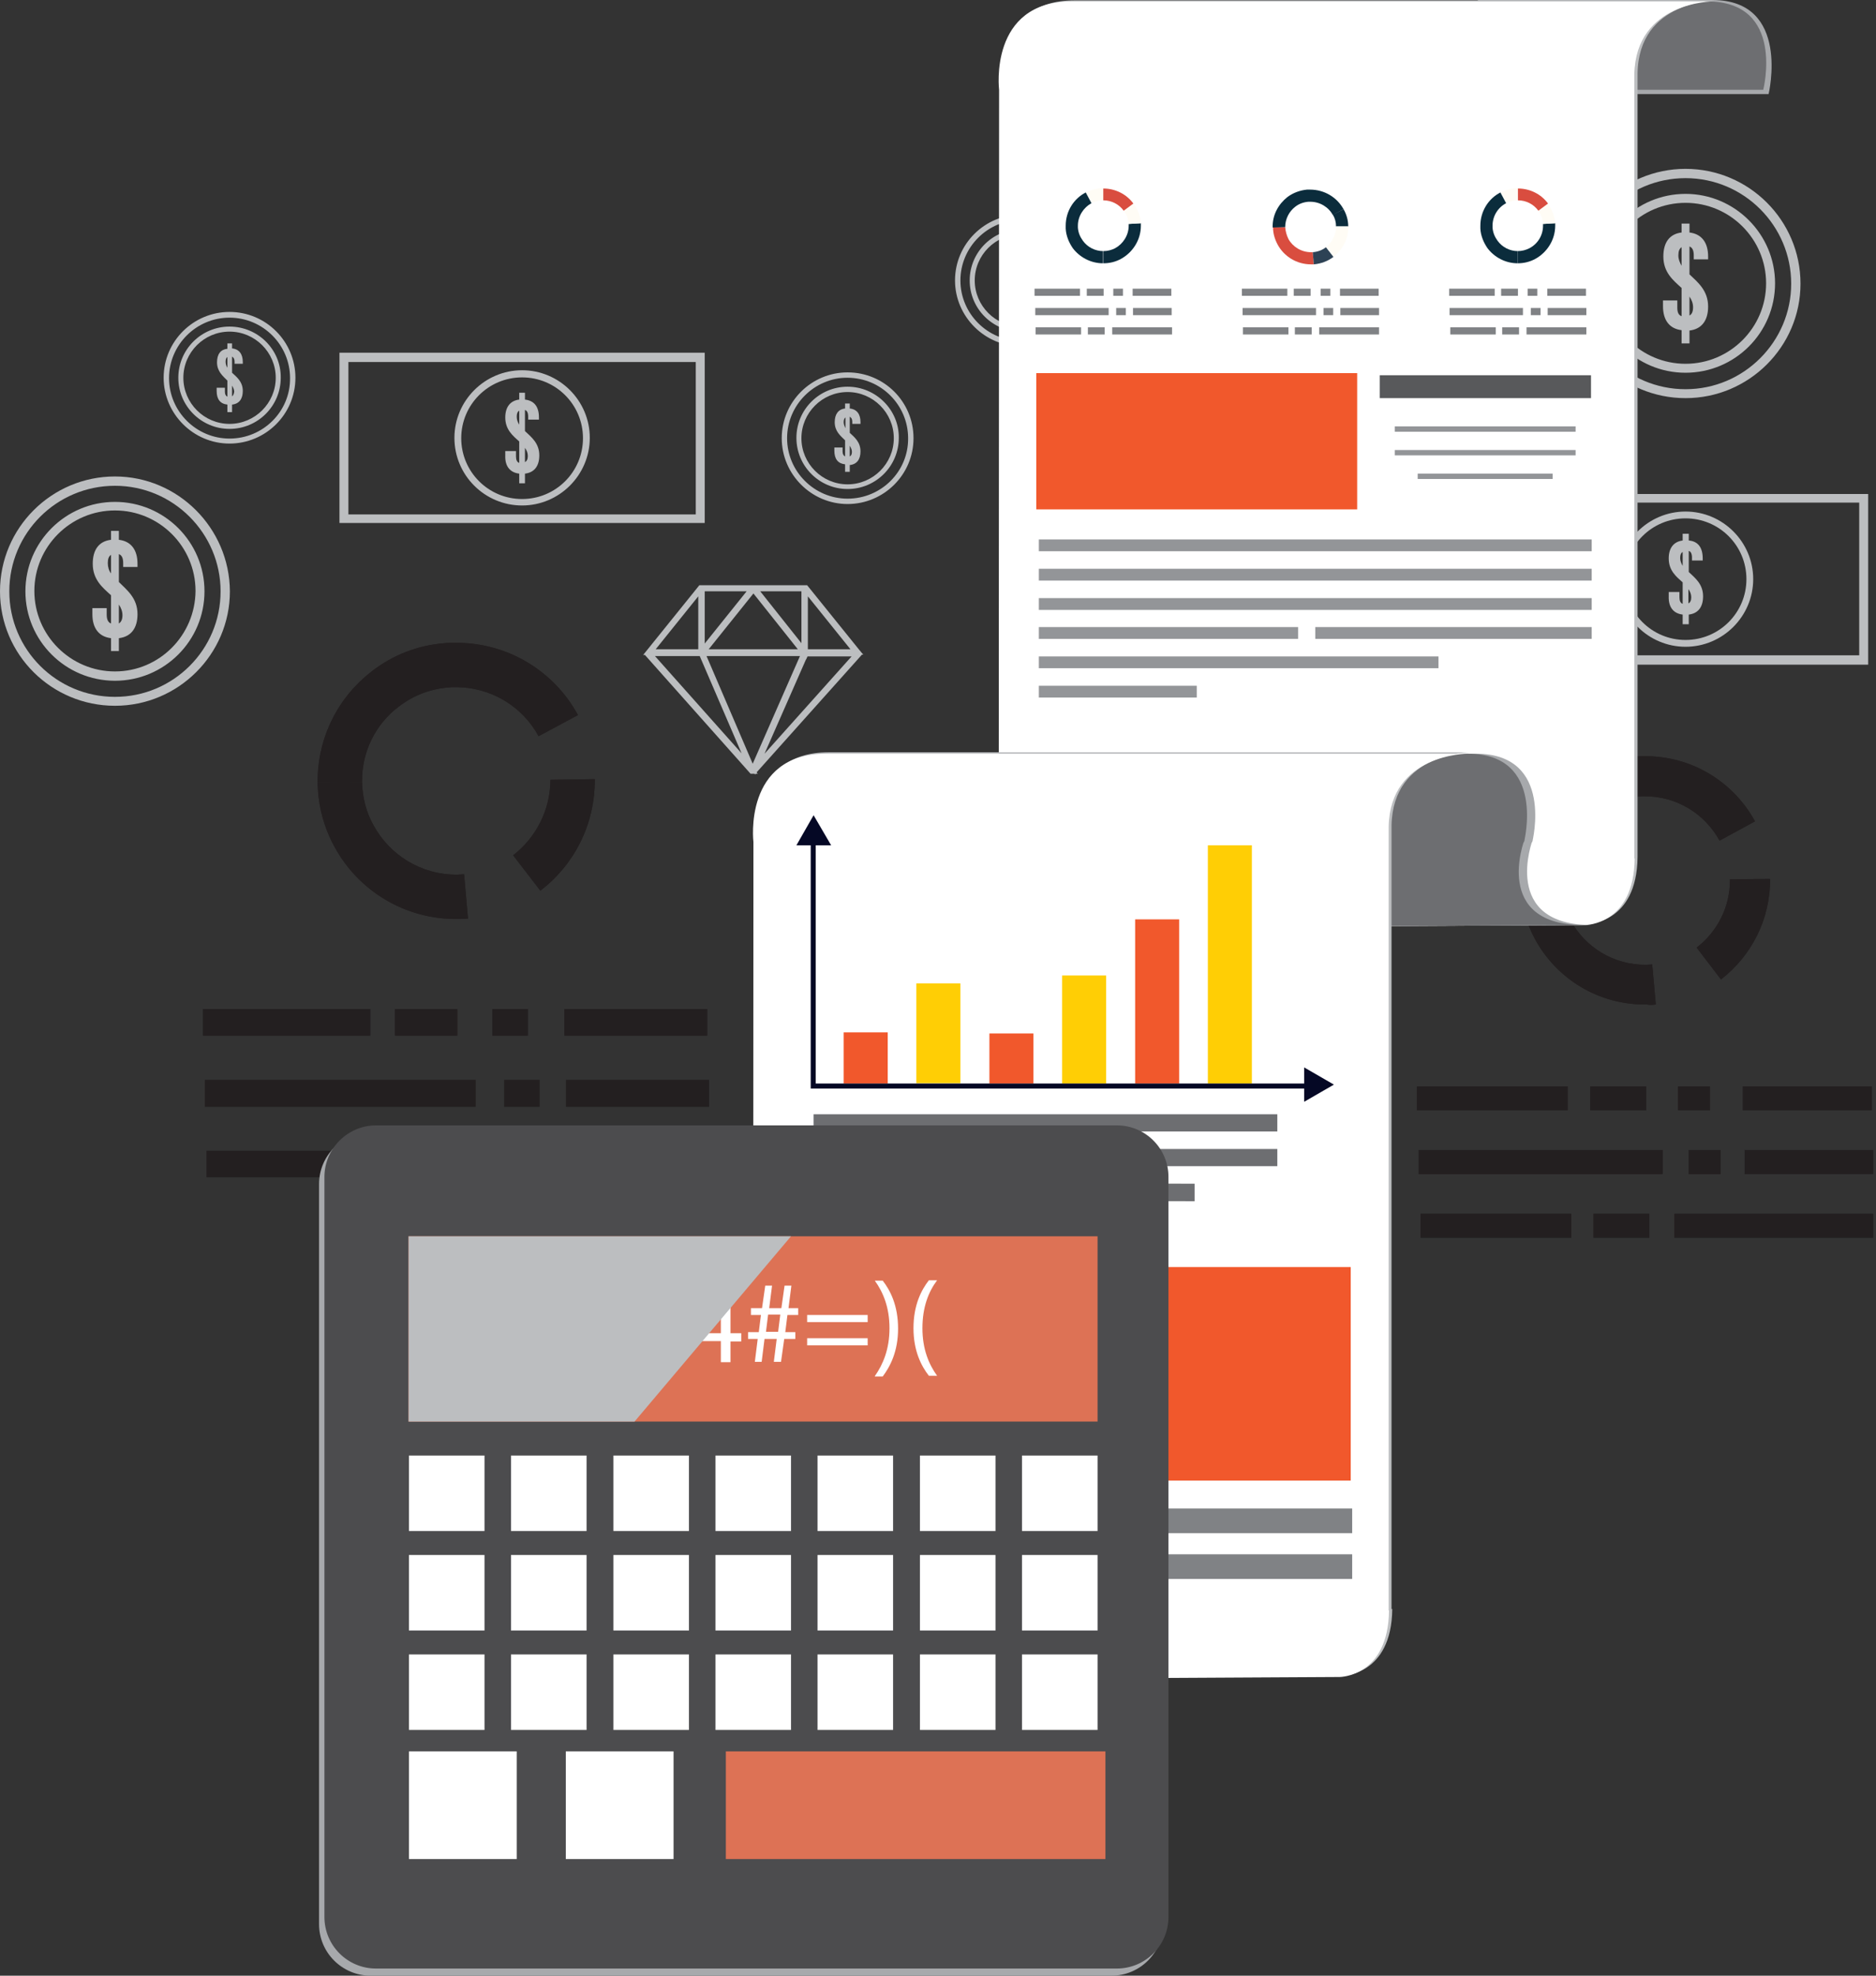 <svg width="57" height="60" viewBox="0 0 57 60" fill="none" xmlns="http://www.w3.org/2000/svg">
<rect x="0" y="0" width="57" height="60" fill="#333333" stroke="none"/>
<g clip-path="url(#clip0)">
<path d="M14.22 27.898L14.101 26.551C14.035 26.551 13.959 26.562 13.894 26.562C12.795 26.573 11.838 25.964 11.348 25.062C11.13 24.672 11.011 24.226 11 23.748L9.651 23.77C9.662 24.476 9.846 25.139 10.162 25.714C10.88 27.04 12.294 27.931 13.916 27.909C14.014 27.909 14.111 27.909 14.22 27.898Z" fill="#231F20"/>
<path d="M15.591 25.975L16.418 27.05C17.441 26.268 18.083 25.041 18.072 23.661L16.723 23.683C16.723 24.606 16.277 25.443 15.591 25.975Z" fill="#231F20"/>
<path d="M11 23.748C10.989 22.814 11.424 21.977 12.121 21.456C12.545 21.13 13.056 20.924 13.611 20.88C13.677 20.869 13.753 20.869 13.818 20.869C14.917 20.858 15.874 21.456 16.364 22.358L17.561 21.716C16.843 20.391 15.428 19.5 13.807 19.522C13.709 19.522 13.6 19.522 13.502 19.533C12.676 19.598 11.925 19.902 11.305 20.38C10.282 21.163 9.64 22.39 9.651 23.77L11 23.748Z" fill="#231F20"/>
<path d="M11.25 30.646H6.169V31.451H11.25V30.646Z" fill="#231F20"/>
<path d="M13.894 30.646H12.001V31.451H13.894V30.646Z" fill="#231F20"/>
<path d="M16.038 30.646H14.96V31.451H16.038V30.646Z" fill="#231F20"/>
<path d="M21.488 30.646H17.147V31.451H21.488V30.646Z" fill="#231F20"/>
<path d="M14.449 32.797H6.224V33.612H14.449V32.797Z" fill="#231F20"/>
<path d="M16.396 32.797H15.319V33.612H16.396V32.797Z" fill="#231F20"/>
<path d="M21.543 32.797H17.201V33.612H21.543V32.797Z" fill="#231F20"/>
<path d="M11.359 34.949H6.278V35.752H11.359V34.949Z" fill="#231F20"/>
<path d="M14.003 34.949H12.12V35.752H14.003V34.949Z" fill="#231F20"/>
<path d="M21.543 34.949H14.841V35.752H21.543V34.949Z" fill="#231F20"/>
<path d="M50.31 30.505L50.201 29.289C50.136 29.289 50.081 29.299 50.016 29.299C49.026 29.31 48.166 28.767 47.72 27.952C47.525 27.594 47.416 27.192 47.405 26.768L46.186 26.779C46.197 27.42 46.36 28.007 46.643 28.528C47.296 29.723 48.569 30.527 50.027 30.505C50.136 30.527 50.223 30.516 50.31 30.505Z" fill="#231F20"/>
<path d="M51.55 28.778L52.29 29.745C53.204 29.039 53.792 27.93 53.781 26.692L52.562 26.703C52.573 27.55 52.171 28.3 51.55 28.778Z" fill="#231F20"/>
<path d="M47.416 26.779C47.405 25.942 47.797 25.182 48.428 24.715C48.809 24.422 49.266 24.237 49.766 24.193C49.831 24.183 49.886 24.183 49.951 24.183C50.941 24.172 51.801 24.715 52.247 25.53L53.324 24.943C52.671 23.748 51.398 22.944 49.94 22.966C49.853 22.966 49.755 22.966 49.668 22.977C48.928 23.042 48.243 23.314 47.688 23.737C46.774 24.443 46.186 25.551 46.197 26.79L47.416 26.779Z" fill="#231F20"/>
<path d="M47.633 32.993H43.053V33.721H47.633V32.993Z" fill="#231F20"/>
<path d="M50.016 32.993H48.319V33.721H50.016V32.993Z" fill="#231F20"/>
<path d="M51.953 32.993H50.985V33.721H51.953V32.993Z" fill="#231F20"/>
<path d="M56.871 32.993H52.954V33.721H56.871V32.993Z" fill="#231F20"/>
<path d="M50.517 34.927H43.107V35.655H50.517V34.927Z" fill="#231F20"/>
<path d="M52.279 34.927H51.311V35.655H52.279V34.927Z" fill="#231F20"/>
<path d="M56.925 34.927H53.008V35.655H56.925V34.927Z" fill="#231F20"/>
<path d="M47.742 36.861H43.162V37.588H47.742V36.861Z" fill="#231F20"/>
<path d="M50.114 36.861H48.417V37.588H50.114V36.861Z" fill="#231F20"/>
<path d="M56.914 36.861H50.876V37.588H56.914V36.861Z" fill="#231F20"/>
<path d="M14.22 27.898L14.101 26.551C14.035 26.551 13.959 26.562 13.894 26.562C12.795 26.573 11.838 25.964 11.348 25.062C11.13 24.672 11.011 24.226 11 23.748L9.651 23.77C9.662 24.476 9.846 25.139 10.162 25.714C10.88 27.04 12.294 27.931 13.916 27.909C14.014 27.909 14.111 27.909 14.22 27.898Z" fill="#231F20"/>
<path d="M15.591 25.975L16.418 27.05C17.441 26.268 18.083 25.041 18.072 23.661L16.723 23.683C16.723 24.606 16.277 25.443 15.591 25.975Z" fill="#231F20"/>
<path d="M11 23.748C10.989 22.814 11.424 21.977 12.121 21.456C12.545 21.13 13.056 20.924 13.611 20.88C13.677 20.869 13.753 20.869 13.818 20.869C14.917 20.858 15.874 21.456 16.364 22.358L17.561 21.716C16.843 20.391 15.428 19.5 13.807 19.522C13.709 19.522 13.6 19.522 13.502 19.533C12.676 19.598 11.925 19.902 11.305 20.38C10.282 21.163 9.64 22.39 9.651 23.77L11 23.748Z" fill="#231F20"/>
<path d="M11.25 30.646H6.169V31.451H11.25V30.646Z" fill="#231F20"/>
<path d="M13.894 30.646H12.001V31.451H13.894V30.646Z" fill="#231F20"/>
<path d="M16.038 30.646H14.96V31.451H16.038V30.646Z" fill="#231F20"/>
<path d="M21.488 30.646H17.147V31.451H21.488V30.646Z" fill="#231F20"/>
<path d="M14.449 32.797H6.224V33.612H14.449V32.797Z" fill="#231F20"/>
<path d="M16.396 32.797H15.319V33.612H16.396V32.797Z" fill="#231F20"/>
<path d="M21.543 32.797H17.201V33.612H21.543V32.797Z" fill="#231F20"/>
<path d="M11.359 34.949H6.278V35.752H11.359V34.949Z" fill="#231F20"/>
<path d="M14.003 34.949H12.12V35.752H14.003V34.949Z" fill="#231F20"/>
<path d="M21.543 34.949H14.841V35.752H21.543V34.949Z" fill="#231F20"/>
<path d="M50.31 30.505L50.201 29.289C50.136 29.289 50.081 29.299 50.016 29.299C49.026 29.31 48.166 28.767 47.72 27.952C47.525 27.594 47.416 27.192 47.405 26.768L46.186 26.779C46.197 27.42 46.36 28.007 46.643 28.528C47.296 29.723 48.569 30.527 50.027 30.505C50.136 30.527 50.223 30.516 50.31 30.505Z" fill="#231F20"/>
<path d="M51.55 28.778L52.29 29.745C53.204 29.039 53.792 27.93 53.781 26.692L52.562 26.703C52.573 27.55 52.171 28.3 51.55 28.778Z" fill="#231F20"/>
<path d="M47.416 26.779C47.405 25.942 47.797 25.182 48.428 24.715C48.809 24.422 49.266 24.237 49.766 24.193C49.831 24.183 49.886 24.183 49.951 24.183C50.941 24.172 51.801 24.715 52.247 25.53L53.324 24.943C52.671 23.748 51.398 22.944 49.94 22.966C49.853 22.966 49.755 22.966 49.668 22.977C48.928 23.042 48.243 23.314 47.688 23.737C46.774 24.443 46.186 25.551 46.197 26.79L47.416 26.779Z" fill="#231F20"/>
<path d="M47.633 32.993H43.053V33.721H47.633V32.993Z" fill="#231F20"/>
<path d="M50.016 32.993H48.319V33.721H50.016V32.993Z" fill="#231F20"/>
<path d="M51.953 32.993H50.985V33.721H51.953V32.993Z" fill="#231F20"/>
<path d="M56.871 32.993H52.954V33.721H56.871V32.993Z" fill="#231F20"/>
<path d="M50.517 34.927H43.107V35.655H50.517V34.927Z" fill="#231F20"/>
<path d="M52.279 34.927H51.311V35.655H52.279V34.927Z" fill="#231F20"/>
<path d="M56.925 34.927H53.008V35.655H56.925V34.927Z" fill="#231F20"/>
<path d="M47.742 36.861H43.162V37.588H47.742V36.861Z" fill="#231F20"/>
<path d="M50.114 36.861H48.417V37.588H50.114V36.861Z" fill="#231F20"/>
<path d="M56.914 36.861H50.876V37.588H56.914V36.861Z" fill="#231F20"/>
<path d="M22.99 23.455L26.189 19.881H26.232L26.21 19.859L26.102 19.729L24.524 17.773H24.48H21.423H21.249L19.541 19.891H19.595L22.805 23.498H22.925L22.946 23.52L22.968 23.498H23.023L22.99 23.455ZM24.35 19.533L23.099 17.958H24.35V19.533ZM24.241 19.718H21.532L22.892 18.023L24.241 19.718ZM24.306 19.924L22.87 23.194L21.467 19.924H24.306V19.924ZM25.884 19.924L23.229 22.89L24.491 20.022V20.033L24.535 19.935H25.808H25.884V19.924ZM25.84 19.718H24.676H24.546V18.11L25.84 19.718ZM22.685 17.958L21.412 19.544V17.958H22.685ZM21.216 18.11V19.718H19.976H19.922L21.216 18.11ZM19.9 19.924H19.976H21.26L22.533 22.879L19.9 19.924Z" fill="#BCBEC0"/>
<path d="M10.314 10.712V15.883H21.412V10.712H10.314ZM21.14 15.622H10.586V10.994H21.14V15.622ZM15.863 15.351C16.995 15.351 17.92 14.427 17.92 13.297C17.92 12.167 16.995 11.244 15.863 11.244C14.732 11.244 13.807 12.167 13.807 13.297C13.807 14.438 14.732 15.351 15.863 15.351ZM15.863 11.461C16.886 11.461 17.713 12.287 17.713 13.308C17.713 14.329 16.886 15.155 15.863 15.155C14.841 15.155 14.014 14.329 14.014 13.308C14.014 12.287 14.841 11.461 15.863 11.461ZM15.776 14.384V14.677H15.95V14.384C16.233 14.351 16.386 14.155 16.386 13.829C16.386 13.46 16.146 13.275 15.95 13.091V12.45C16.016 12.472 16.048 12.537 16.048 12.656V12.743H16.375V12.678C16.375 12.352 16.233 12.167 15.95 12.135V11.928H15.776V12.135C15.504 12.167 15.352 12.363 15.352 12.678C15.352 13.047 15.58 13.232 15.776 13.406V14.058C15.711 14.036 15.678 13.971 15.678 13.862V13.699H15.352V13.84C15.341 14.155 15.493 14.351 15.776 14.384ZM16.037 13.851C16.037 13.949 16.005 14.003 15.95 14.036V13.601C16.005 13.678 16.037 13.754 16.037 13.851ZM15.7 12.656C15.7 12.559 15.722 12.504 15.776 12.472V12.895C15.733 12.83 15.7 12.754 15.7 12.656Z" fill="#BCBEC0"/>
<path d="M45.664 15.003V20.185H56.762V15.003H45.664V15.003ZM56.49 19.902H45.936V15.264H56.49V19.902ZM51.213 19.642C52.345 19.642 53.269 18.718 53.269 17.588C53.269 16.459 52.345 15.535 51.213 15.535C50.081 15.535 49.157 16.459 49.157 17.588C49.157 18.718 50.081 19.642 51.213 19.642ZM51.213 15.742C52.236 15.742 53.063 16.567 53.063 17.588C53.063 18.61 52.236 19.435 51.213 19.435C50.19 19.435 49.363 18.61 49.363 17.588C49.363 16.567 50.19 15.742 51.213 15.742ZM51.126 18.664V18.957H51.311V18.664C51.594 18.631 51.746 18.436 51.746 18.11C51.746 17.74 51.507 17.556 51.311 17.371V16.73C51.376 16.752 51.409 16.817 51.409 16.936V17.023H51.735V16.958C51.735 16.632 51.594 16.437 51.311 16.415V16.209H51.126V16.415C50.854 16.448 50.702 16.643 50.702 16.958C50.702 17.328 50.93 17.512 51.126 17.686V18.338C51.061 18.316 51.028 18.251 51.028 18.142V17.979H50.702V18.11C50.691 18.436 50.843 18.631 51.126 18.664ZM51.387 18.142C51.387 18.24 51.355 18.294 51.3 18.327V17.892C51.355 17.968 51.387 18.045 51.387 18.142ZM51.05 16.947C51.05 16.85 51.072 16.795 51.126 16.763V17.186C51.083 17.11 51.05 17.034 51.05 16.947Z" fill="#BCBEC0"/>
<path d="M3.493 15.242C1.991 15.242 0.772 16.459 0.772 17.958C0.772 19.457 1.991 20.674 3.493 20.674C4.994 20.674 6.213 19.457 6.213 17.958C6.213 16.459 4.994 15.242 3.493 15.242ZM3.493 20.391C2.143 20.391 1.044 19.294 1.044 17.947C1.044 16.6 2.143 15.502 3.493 15.502C4.842 15.502 5.941 16.6 5.941 17.947C5.93 19.294 4.842 20.391 3.493 20.391ZM3.612 17.675V16.828C3.699 16.86 3.743 16.947 3.743 17.099V17.219H4.178V17.121C4.178 16.698 3.982 16.437 3.612 16.393V16.122H3.373V16.393C3.003 16.437 2.818 16.698 2.818 17.121C2.818 17.61 3.123 17.849 3.373 18.077V18.935C3.286 18.903 3.242 18.816 3.242 18.664V18.468H2.807V18.653C2.807 19.077 3.003 19.337 3.373 19.381V19.772H3.612V19.381C3.982 19.337 4.178 19.077 4.178 18.653C4.178 18.164 3.862 17.925 3.612 17.675ZM3.275 17.099C3.275 16.969 3.308 16.893 3.373 16.85V17.415C3.308 17.328 3.275 17.219 3.275 17.099ZM3.612 18.935V18.36C3.678 18.457 3.721 18.566 3.721 18.686C3.721 18.816 3.678 18.892 3.612 18.935ZM3.493 14.47C1.567 14.47 0 16.035 0 17.958C0 19.881 1.567 21.434 3.493 21.434C5.418 21.434 6.985 19.87 6.985 17.958C6.974 16.035 5.407 14.47 3.493 14.47ZM3.493 21.163C1.719 21.163 0.283 19.729 0.283 17.958C0.283 16.187 1.719 14.753 3.493 14.753C5.266 14.753 6.702 16.198 6.702 17.958C6.702 19.729 5.266 21.163 3.493 21.163Z" fill="#BCBEC0"/>
<path d="M51.213 5.888C49.712 5.888 48.493 7.105 48.493 8.604C48.493 10.103 49.712 11.32 51.213 11.32C52.715 11.32 53.933 10.103 53.933 8.604C53.933 7.116 52.715 5.888 51.213 5.888ZM51.213 11.048C49.864 11.048 48.765 9.951 48.765 8.604C48.765 7.257 49.864 6.16 51.213 6.16C52.562 6.16 53.661 7.257 53.661 8.604C53.661 9.951 52.562 11.048 51.213 11.048ZM51.333 8.332V7.485C51.42 7.518 51.463 7.605 51.463 7.757V7.876H51.899V7.789C51.899 7.366 51.703 7.105 51.333 7.061V6.79H51.093V7.061C50.724 7.105 50.539 7.366 50.539 7.789C50.539 8.278 50.843 8.517 51.093 8.745V9.603C51.006 9.571 50.963 9.495 50.963 9.343V9.125H50.528V9.299C50.528 9.723 50.724 9.984 51.093 10.027V10.429H51.333V10.038C51.703 9.995 51.899 9.734 51.899 9.31C51.899 8.821 51.583 8.571 51.333 8.332ZM50.995 7.757C50.995 7.626 51.028 7.55 51.093 7.507V8.072C51.039 7.974 50.995 7.876 50.995 7.757ZM51.333 9.582V9.006C51.398 9.104 51.442 9.212 51.442 9.332C51.442 9.473 51.398 9.549 51.333 9.582ZM51.213 5.128C49.287 5.128 47.721 6.692 47.721 8.615C47.721 10.538 49.287 12.091 51.213 12.091C53.139 12.091 54.706 10.527 54.706 8.615C54.706 6.692 53.139 5.128 51.213 5.128ZM51.213 11.82C49.44 11.82 48.004 10.386 48.004 8.615C48.004 6.844 49.44 5.41 51.213 5.41C52.987 5.41 54.423 6.855 54.423 8.615C54.423 10.375 52.987 11.82 51.213 11.82Z" fill="#BCBEC0"/>
<path d="M6.974 9.918C6.115 9.918 5.418 10.614 5.418 11.472C5.418 12.33 6.115 13.025 6.974 13.025C7.834 13.025 8.53 12.33 8.53 11.472C8.541 10.614 7.834 9.918 6.974 9.918ZM6.974 12.873C6.202 12.873 5.571 12.243 5.571 11.472C5.571 10.701 6.202 10.071 6.974 10.071C7.747 10.071 8.378 10.701 8.378 11.472C8.378 12.243 7.747 12.873 6.974 12.873ZM7.051 11.32V10.831C7.094 10.853 7.127 10.896 7.127 10.983V11.048H7.377V10.994C7.377 10.755 7.268 10.603 7.051 10.581V10.429H6.909V10.592C6.702 10.614 6.594 10.755 6.594 11.005C6.594 11.277 6.768 11.418 6.909 11.559V12.048C6.866 12.026 6.833 11.983 6.833 11.896V11.776H6.583V11.874C6.583 12.124 6.691 12.265 6.909 12.287V12.515H7.051V12.287C7.268 12.265 7.377 12.113 7.377 11.874C7.377 11.591 7.192 11.45 7.051 11.32ZM6.855 10.983C6.855 10.907 6.876 10.864 6.909 10.842V11.168C6.876 11.114 6.855 11.059 6.855 10.983ZM7.051 12.037V11.711C7.083 11.765 7.116 11.831 7.116 11.896C7.105 11.972 7.083 12.015 7.051 12.037ZM6.974 9.473C5.875 9.473 4.972 10.364 4.972 11.472C4.972 12.569 5.875 13.471 6.974 13.471C8.073 13.471 8.976 12.58 8.976 11.472C8.976 10.375 8.084 9.473 6.974 9.473ZM6.974 13.319C5.963 13.319 5.136 12.493 5.136 11.483C5.136 10.473 5.963 9.647 6.974 9.647C7.986 9.647 8.813 10.473 8.813 11.483C8.824 12.493 7.997 13.319 6.974 13.319Z" fill="#BCBEC0"/>
<path d="M31.019 6.964C30.16 6.964 29.463 7.659 29.463 8.517C29.463 9.375 30.16 10.071 31.019 10.071C31.879 10.071 32.575 9.375 32.575 8.517C32.575 7.659 31.879 6.964 31.019 6.964ZM31.019 9.919C30.247 9.919 29.616 9.288 29.616 8.517C29.616 7.746 30.247 7.116 31.019 7.116C31.792 7.116 32.423 7.746 32.423 8.517C32.412 9.288 31.792 9.919 31.019 9.919ZM31.085 8.354V7.876C31.128 7.898 31.161 7.941 31.161 8.028V8.093H31.411V8.039C31.411 7.8 31.302 7.648 31.085 7.626V7.474H30.943V7.637C30.736 7.659 30.628 7.811 30.628 8.05C30.628 8.322 30.802 8.463 30.943 8.604V9.093C30.9 9.071 30.867 9.028 30.867 8.941V8.81H30.617V8.908C30.617 9.158 30.726 9.299 30.943 9.321V9.56H31.085V9.332C31.302 9.31 31.411 9.158 31.411 8.919C31.411 8.637 31.226 8.495 31.085 8.354ZM30.889 8.028C30.889 7.952 30.911 7.909 30.943 7.887V8.213C30.911 8.159 30.889 8.093 30.889 8.028ZM31.085 9.071V8.745C31.117 8.8 31.15 8.865 31.15 8.93C31.15 9.006 31.117 9.06 31.085 9.071ZM31.019 6.518C29.921 6.518 29.017 7.409 29.017 8.517C29.017 9.614 29.921 10.516 31.019 10.516C32.118 10.516 33.021 9.625 33.021 8.517C33.011 7.42 32.118 6.518 31.019 6.518ZM31.019 10.353C30.008 10.353 29.181 9.527 29.181 8.517C29.181 7.507 30.008 6.681 31.019 6.681C32.031 6.681 32.858 7.507 32.858 8.517C32.858 9.527 32.031 10.353 31.019 10.353Z" fill="#BCBEC0"/>
<path d="M25.753 11.744C24.894 11.744 24.198 12.439 24.198 13.297C24.198 14.155 24.894 14.851 25.753 14.851C26.613 14.851 27.309 14.155 27.309 13.297C27.32 12.45 26.613 11.744 25.753 11.744ZM25.753 14.709C24.981 14.709 24.35 14.079 24.35 13.308C24.35 12.537 24.981 11.906 25.753 11.906C26.526 11.906 27.157 12.537 27.157 13.308C27.157 14.079 26.526 14.709 25.753 14.709ZM25.819 13.145V12.656C25.862 12.678 25.895 12.721 25.895 12.808V12.873H26.145V12.819C26.145 12.58 26.036 12.428 25.819 12.406V12.254H25.677V12.406C25.471 12.428 25.362 12.58 25.362 12.819C25.362 13.101 25.536 13.232 25.677 13.373V13.862C25.634 13.84 25.601 13.797 25.601 13.71V13.59H25.351V13.688C25.351 13.938 25.46 14.079 25.677 14.101V14.329H25.819V14.123C26.036 14.101 26.145 13.949 26.145 13.71C26.145 13.427 25.971 13.286 25.819 13.145ZM25.634 12.819C25.634 12.743 25.656 12.7 25.688 12.678V13.004C25.656 12.939 25.634 12.884 25.634 12.819ZM25.819 13.862V13.536C25.852 13.59 25.884 13.656 25.884 13.721C25.884 13.797 25.862 13.84 25.819 13.862ZM25.753 11.309C24.655 11.309 23.752 12.2 23.752 13.308C23.752 14.405 24.655 15.307 25.753 15.307C26.852 15.307 27.756 14.416 27.756 13.308C27.756 12.2 26.863 11.309 25.753 11.309ZM25.753 15.144C24.742 15.144 23.915 14.318 23.915 13.308C23.915 12.298 24.742 11.472 25.753 11.472C26.765 11.472 27.592 12.298 27.592 13.308C27.603 14.318 26.776 15.144 25.753 15.144Z" fill="#BCBEC0"/>
<path d="M44.489 2.857H53.737C53.737 2.857 54.423 0 52.029 0H44.903L44.489 2.857Z" fill="#A7A9AC"/>
<path d="M44.326 2.727H53.574C53.574 2.727 54.26 0.043 51.866 0.043H44.739L44.326 2.727Z" fill="#6D6E71"/>
<path d="M49.755 26.029C49.733 28.05 48.254 28.05 48.254 28.05L28.408 28.159C28.408 28.159 30.29 28.159 30.432 25.736L30.443 2.694C30.443 2.694 30.116 0.011 32.651 0.011H52.138C52.138 0.011 49.788 0.011 49.755 2.227V26.029V26.029Z" fill="#BCBEC0"/>
<path d="M49.668 26.073C49.646 28.093 48.167 28.093 48.167 28.093L28.321 28.202C28.321 28.202 30.203 28.202 30.345 25.779L30.356 2.727C30.356 2.727 30.029 0.043 32.564 0.043H52.051C52.051 0.043 49.701 0.043 49.657 2.26V26.073H49.668Z" fill="white"/>
<path d="M46.567 25.508H26.798C26.798 25.508 26.113 28.191 28.506 28.191L48.395 28.093C45.577 28.115 46.567 25.508 46.567 25.508Z" fill="#A7A9AC"/>
<path d="M37.308 25.573H46.556C46.556 25.573 47.242 22.89 44.848 22.89H37.722L37.308 25.573Z" fill="#A7A9AC"/>
<path d="M46.317 25.508H26.548C26.548 25.508 25.862 28.191 28.256 28.191L48.145 28.093C45.316 28.115 46.317 25.508 46.317 25.508Z" fill="#6D6E71"/>
<path d="M37.058 25.573H46.306C46.306 25.573 46.992 22.89 44.598 22.89H37.471L37.058 25.573Z" fill="#6D6E71"/>
<path d="M42.302 48.865C42.28 50.885 40.801 50.885 40.801 50.885L20.955 50.994C20.955 50.994 22.837 50.994 22.968 48.572L22.979 25.53C22.979 25.53 22.652 22.846 25.188 22.846H44.674C44.674 22.846 42.324 22.846 42.28 25.062V48.865H42.302Z" fill="#BCBEC0"/>
<path d="M42.204 48.908C42.182 50.929 40.703 50.929 40.703 50.929L20.857 51.038C20.857 51.038 22.74 51.038 22.881 48.615L22.892 25.573C22.892 25.573 22.566 22.89 25.101 22.89H44.587C44.587 22.89 42.237 22.89 42.193 25.106V48.908H42.204Z" fill="white"/>
<path d="M26.972 31.353H25.634V32.906H26.972V31.353Z" fill="#F1582C"/>
<path d="M29.18 29.864H27.842V32.895H29.18V29.864Z" fill="#FFCE05"/>
<path d="M31.4 31.385H30.062V32.906H31.4V31.385Z" fill="#F1582C"/>
<path d="M33.609 29.625H32.271V32.906H33.609V29.625Z" fill="#FFCE05"/>
<path d="M35.828 27.92H34.49V32.906H35.828V27.92Z" fill="#F1582C"/>
<path d="M38.037 25.671H36.699V32.906H38.037V25.671Z" fill="#FFCE05"/>
<path d="M40.072 33.058H24.633V25.215H24.785V32.906H40.072V33.058Z" fill="#050825"/>
<path d="M24.72 24.758L24.198 25.671H25.253L24.72 24.758L24.198 25.671H25.253L24.72 24.758Z" fill="#050825"/>
<path d="M40.529 32.939L39.626 32.417V33.46L40.529 32.939L39.626 32.417V33.46L40.529 32.939Z" fill="#050825"/>
<path d="M38.81 33.84H24.72V34.362H38.81V33.84Z" fill="#6D6E71"/>
<path d="M38.81 34.894H24.72V35.416H38.81V34.894Z" fill="#6D6E71"/>
<path d="M36.296 36.48L24.72 36.448V35.926L36.296 35.948V36.48Z" fill="#6D6E71"/>
<path d="M32.347 36.991H24.72V37.512H32.347V36.991Z" fill="#6D6E71"/>
<path d="M41.04 38.479H24.72V44.965H41.04V38.479Z" fill="#F1582C"/>
<path d="M41.084 45.812H24.589V46.562H41.084V45.812Z" fill="#808285"/>
<path d="M41.084 47.203H24.589V47.952H41.084V47.203Z" fill="#808285"/>
<path d="M34.664 6.779L34.294 6.801C34.294 6.822 34.294 6.833 34.294 6.855C34.294 7.148 34.12 7.409 33.881 7.539C33.772 7.594 33.653 7.626 33.522 7.626V7.996C33.718 7.996 33.892 7.952 34.055 7.865C34.414 7.67 34.664 7.29 34.664 6.855C34.664 6.833 34.664 6.801 34.664 6.779Z" fill="#0B2C3C"/>
<path d="M33.522 6.084V5.714C33.326 5.714 33.152 5.769 32.989 5.845L33.163 6.171C33.272 6.116 33.392 6.084 33.522 6.084Z" fill="#FFFCF5"/>
<path d="M34.295 6.801L34.665 6.779C34.654 6.551 34.567 6.355 34.436 6.181L34.142 6.399C34.229 6.507 34.284 6.648 34.295 6.801Z" fill="#FFFCF5"/>
<path d="M34.142 6.399L34.436 6.181C34.229 5.899 33.892 5.725 33.522 5.725V6.084C33.772 6.084 34.001 6.203 34.142 6.399Z" fill="#D94D3F"/>
<path d="M33.522 7.626C33.272 7.626 33.043 7.507 32.902 7.311C32.815 7.192 32.76 7.061 32.75 6.909C32.75 6.888 32.75 6.877 32.75 6.855C32.75 6.562 32.924 6.301 33.163 6.171L32.989 5.845C32.63 6.029 32.38 6.41 32.38 6.855C32.38 6.888 32.38 6.909 32.38 6.942C32.391 7.159 32.478 7.366 32.597 7.539C32.804 7.811 33.141 7.996 33.511 7.996V7.626H33.522Z" fill="#0B2C3C"/>
<path d="M32.815 8.767H31.433V8.984H32.815V8.767Z" fill="#808285"/>
<path d="M33.533 8.767H33.021V8.984H33.533V8.767Z" fill="#808285"/>
<path d="M34.12 8.767H33.826V8.984H34.12V8.767Z" fill="#808285"/>
<path d="M35.589 8.767H34.414V8.984H35.589V8.767Z" fill="#808285"/>
<path d="M33.685 9.354H31.455V9.571H33.685V9.354Z" fill="#808285"/>
<path d="M34.207 9.354H33.914V9.571H34.207V9.354Z" fill="#808285"/>
<path d="M35.6 9.354H34.425V9.571H35.6V9.354Z" fill="#808285"/>
<path d="M32.847 9.94H31.466V10.158H32.847V9.94Z" fill="#808285"/>
<path d="M33.565 9.94H33.054V10.158H33.565V9.94Z" fill="#808285"/>
<path d="M35.611 9.94H33.794V10.158H35.611V9.94Z" fill="#808285"/>
<path d="M39.92 8.028L39.887 7.659C39.865 7.659 39.854 7.659 39.833 7.659C39.539 7.659 39.278 7.496 39.147 7.257C39.093 7.148 39.06 7.029 39.049 6.899H38.679C38.679 7.094 38.734 7.268 38.821 7.431C39.017 7.789 39.397 8.028 39.833 8.028C39.865 8.028 39.887 8.028 39.92 8.028Z" fill="#D94D3F"/>
<path d="M40.594 6.877H40.964C40.964 6.681 40.91 6.507 40.823 6.355L40.496 6.518C40.562 6.627 40.594 6.746 40.594 6.877Z" fill="#0B2C3C"/>
<path d="M39.887 7.659L39.919 8.028C40.148 8.007 40.344 7.931 40.518 7.8L40.289 7.507C40.181 7.594 40.039 7.648 39.887 7.659Z" fill="#2D4255"/>
<path d="M40.29 7.507L40.518 7.8C40.79 7.583 40.975 7.257 40.964 6.877H40.594C40.594 7.138 40.474 7.355 40.29 7.507Z" fill="#FFFCF5"/>
<path d="M39.049 6.898C39.049 6.649 39.169 6.42 39.354 6.279C39.463 6.192 39.604 6.138 39.756 6.127C39.778 6.127 39.789 6.127 39.811 6.127C40.105 6.127 40.366 6.29 40.496 6.529L40.823 6.355C40.627 5.997 40.246 5.758 39.8 5.758C39.767 5.758 39.745 5.758 39.713 5.758C39.495 5.779 39.288 5.856 39.114 5.986C38.842 6.203 38.657 6.529 38.668 6.909L39.049 6.898Z" fill="#0B2C3C"/>
<path d="M39.114 8.767H37.733V8.984H39.114V8.767Z" fill="#808285"/>
<path d="M39.822 8.767H39.31V8.984H39.822V8.767Z" fill="#808285"/>
<path d="M40.42 8.767H40.126V8.984H40.42V8.767Z" fill="#808285"/>
<path d="M41.889 8.767H40.714V8.984H41.889V8.767Z" fill="#808285"/>
<path d="M39.985 9.354H37.754V9.571H39.985V9.354Z" fill="#808285"/>
<path d="M40.507 9.354H40.213V9.571H40.507V9.354Z" fill="#808285"/>
<path d="M41.9 9.354H40.725V9.571H41.9V9.354Z" fill="#808285"/>
<path d="M39.147 9.94H37.765V10.158H39.147V9.94Z" fill="#808285"/>
<path d="M39.854 9.94H39.343V10.158H39.854V9.94Z" fill="#808285"/>
<path d="M41.9 9.94H40.083V10.158H41.9V9.94Z" fill="#808285"/>
<path d="M47.253 6.779L46.883 6.801C46.883 6.822 46.883 6.833 46.883 6.855C46.883 7.148 46.72 7.409 46.469 7.539C46.361 7.594 46.241 7.626 46.11 7.626V7.996C46.306 7.996 46.48 7.952 46.644 7.865C47.002 7.67 47.253 7.29 47.253 6.855C47.253 6.833 47.253 6.801 47.253 6.779Z" fill="#0B2C3C"/>
<path d="M46.121 6.084V5.714C45.925 5.714 45.751 5.769 45.588 5.845L45.762 6.171C45.86 6.116 45.991 6.084 46.121 6.084Z" fill="#FFFCF5"/>
<path d="M46.883 6.801L47.253 6.779C47.231 6.551 47.155 6.355 47.025 6.181L46.731 6.399C46.829 6.507 46.872 6.648 46.883 6.801Z" fill="#FFFCF5"/>
<path d="M46.741 6.399L47.035 6.181C46.828 5.899 46.491 5.725 46.121 5.725V6.084C46.371 6.084 46.6 6.203 46.741 6.399Z" fill="#D94D3F"/>
<path d="M46.121 7.626C45.871 7.626 45.643 7.507 45.501 7.311C45.414 7.192 45.36 7.061 45.349 6.909C45.349 6.888 45.349 6.877 45.349 6.855C45.349 6.562 45.512 6.301 45.762 6.171L45.588 5.845C45.229 6.029 44.979 6.41 44.979 6.855C44.979 6.888 44.979 6.909 44.979 6.942C44.99 7.159 45.077 7.366 45.197 7.539C45.403 7.811 45.74 7.996 46.11 7.996V7.626H46.121Z" fill="#0B2C3C"/>
<path d="M45.414 8.767H44.032V8.984H45.414V8.767Z" fill="#808285"/>
<path d="M46.121 8.767H45.61V8.984H46.121V8.767Z" fill="#808285"/>
<path d="M46.709 8.767H46.415V8.984H46.709V8.767Z" fill="#808285"/>
<path d="M48.188 8.767H47.013V8.984H48.188V8.767Z" fill="#808285"/>
<path d="M46.273 9.354H44.043V9.571H46.273V9.354Z" fill="#808285"/>
<path d="M46.807 9.354H46.513V9.571H46.807V9.354Z" fill="#808285"/>
<path d="M48.199 9.354H47.024V9.571H48.199V9.354Z" fill="#808285"/>
<path d="M45.447 9.94H44.065V10.158H45.447V9.94Z" fill="#808285"/>
<path d="M46.154 9.94H45.642V10.158H46.154V9.94Z" fill="#808285"/>
<path d="M48.199 9.94H46.382V10.158H48.199V9.94Z" fill="#808285"/>
<path d="M41.236 11.331H31.487V15.47H41.236V11.331Z" fill="#F1582C"/>
<path d="M48.341 11.396H41.921V12.091H48.341V11.396Z" fill="#58595B"/>
<path d="M47.873 12.949H42.378V13.112H47.873V12.949Z" fill="#939598"/>
<path d="M47.873 13.667H42.378V13.829H47.873V13.667Z" fill="#939598"/>
<path d="M47.176 14.383H43.075V14.546H47.176V14.383Z" fill="#939598"/>
<path d="M48.362 16.382H31.564V16.741H48.362V16.382Z" fill="#939598"/>
<path d="M48.362 17.273H31.564V17.632H48.362V17.273Z" fill="#939598"/>
<path d="M48.362 18.164H31.564V18.523H48.362V18.164Z" fill="#939598"/>
<path d="M48.362 19.044H39.963V19.402H48.362V19.044Z" fill="#939598"/>
<path d="M39.441 19.044H31.564V19.402H39.441V19.044Z" fill="#939598"/>
<path d="M43.706 19.935H31.564V20.293H43.706V19.935Z" fill="#939598"/>
<path d="M36.362 20.826H31.564V21.184H36.362V20.826Z" fill="#939598"/>
<path d="M33.772 34.394H11.261C10.39 34.394 9.694 35.1 9.694 35.959V58.436C9.694 59.305 10.401 60 11.261 60H33.772C34.642 60 35.339 59.294 35.339 58.436V35.959C35.339 35.09 34.632 34.394 33.772 34.394Z" fill="#A7A9AC"/>
<path d="M35.502 58.218C35.502 59.087 34.795 59.783 33.935 59.783H11.424C10.554 59.783 9.857 59.077 9.857 58.218V35.741C9.857 34.883 10.565 34.177 11.424 34.177H33.935C34.806 34.177 35.502 34.883 35.502 35.741V58.218Z" fill="#4C4C4E"/>
<path d="M33.348 37.545H12.414V43.172H33.348V37.545Z" fill="#DD7255"/>
<path d="M14.721 44.204H12.425V46.496H14.721V44.204Z" fill="white"/>
<path d="M17.822 44.204H15.526V46.496H17.822V44.204Z" fill="white"/>
<path d="M20.933 44.204H18.638V46.496H20.933V44.204Z" fill="white"/>
<path d="M24.034 44.204H21.739V46.496H24.034V44.204Z" fill="white"/>
<path d="M27.135 44.204H24.84V46.496H27.135V44.204Z" fill="white"/>
<path d="M30.247 44.204H27.951V46.496H30.247V44.204Z" fill="white"/>
<path d="M33.348 44.204H31.052V46.496H33.348V44.204Z" fill="white"/>
<path d="M14.721 47.224H12.425V49.517H14.721V47.224Z" fill="white"/>
<path d="M17.822 47.224H15.526V49.517H17.822V47.224Z" fill="white"/>
<path d="M20.933 47.224H18.638V49.517H20.933V47.224Z" fill="white"/>
<path d="M24.034 47.224H21.739V49.517H24.034V47.224Z" fill="white"/>
<path d="M27.135 47.224H24.84V49.517H27.135V47.224Z" fill="white"/>
<path d="M30.247 47.224H27.951V49.517H30.247V47.224Z" fill="white"/>
<path d="M33.348 47.224H31.052V49.517H33.348V47.224Z" fill="white"/>
<path d="M14.721 50.244H12.425V52.537H14.721V50.244Z" fill="white"/>
<path d="M17.822 50.244H15.526V52.537H17.822V50.244Z" fill="white"/>
<path d="M20.933 50.244H18.638V52.537H20.933V50.244Z" fill="white"/>
<path d="M24.034 50.244H21.739V52.537H24.034V50.244Z" fill="white"/>
<path d="M27.135 50.244H24.84V52.537H27.135V50.244Z" fill="white"/>
<path d="M30.247 50.244H27.951V52.537H30.247V50.244Z" fill="white"/>
<path d="M33.348 50.244H31.052V52.537H33.348V50.244Z" fill="white"/>
<path d="M15.7 53.188H12.425V56.458H15.7V53.188Z" fill="white"/>
<path d="M20.465 53.188H17.191V56.458H20.465V53.188Z" fill="white"/>
<path d="M33.587 53.188H22.054V56.458H33.587V53.188Z" fill="#DD7255"/>
<path d="M16.103 39.326L15.689 39.544L15.624 39.305L16.135 39.033H16.407V41.347H16.103V39.326Z" fill="white"/>
<path d="M17.256 41.358V41.163L17.506 40.923C18.094 40.359 18.366 40.065 18.366 39.707C18.366 39.479 18.246 39.251 17.909 39.251C17.702 39.251 17.528 39.359 17.419 39.446L17.321 39.229C17.485 39.088 17.713 38.99 17.974 38.99C18.475 38.99 18.681 39.327 18.681 39.663C18.681 40.087 18.366 40.435 17.876 40.913L17.691 41.087V41.097H18.736V41.358H17.256V41.358Z" fill="white"/>
<path d="M19.171 41C19.258 41.054 19.465 41.141 19.682 41.141C20.085 41.141 20.204 40.88 20.204 40.695C20.204 40.37 19.911 40.228 19.606 40.228H19.432V39.989H19.606C19.834 39.989 20.117 39.87 20.117 39.598C20.117 39.413 19.998 39.251 19.715 39.251C19.53 39.251 19.345 39.337 19.247 39.403L19.16 39.175C19.28 39.088 19.519 39.001 19.769 39.001C20.226 39.001 20.433 39.272 20.433 39.555C20.433 39.794 20.291 40 20.009 40.098V40.109C20.291 40.163 20.531 40.38 20.531 40.706C20.531 41.076 20.237 41.401 19.682 41.401C19.421 41.401 19.192 41.315 19.084 41.249L19.171 41Z" fill="white"/>
<path d="M21.902 41.358V40.728H20.825V40.522L21.858 39.044H22.195V40.489H22.522V40.739H22.195V41.369H21.902V41.358ZM21.902 40.478V39.707C21.902 39.587 21.902 39.468 21.913 39.337H21.902C21.836 39.479 21.771 39.576 21.706 39.685L21.14 40.478V40.489H21.902V40.478Z" fill="white"/>
<path d="M22.935 41.358L23.022 40.663H22.729V40.456H23.055L23.12 39.935H22.816V39.728H23.153L23.251 39.044H23.458L23.371 39.728H23.741L23.838 39.044H24.045L23.958 39.728H24.252V39.935H23.925L23.86 40.456H24.165V40.663H23.828L23.73 41.358H23.512L23.599 40.663H23.229L23.142 41.358H22.935ZM23.643 40.445L23.708 39.924H23.338L23.273 40.445H23.643Z" fill="white"/>
<path d="M24.524 40.152V39.935H26.363V40.152H24.524ZM24.524 40.858V40.641H26.363V40.858H24.524Z" fill="white"/>
<path d="M26.58 41.793C26.83 41.434 27.026 40.978 27.026 40.337C27.026 39.696 26.83 39.24 26.58 38.892H26.82C27.048 39.185 27.287 39.642 27.287 40.348C27.287 41.043 27.048 41.499 26.82 41.803H26.58V41.793Z" fill="white"/>
<path d="M28.473 38.881C28.212 39.229 28.027 39.696 28.027 40.337C28.027 40.978 28.223 41.434 28.473 41.782H28.223C27.995 41.488 27.755 41.032 27.755 40.337C27.755 39.631 27.995 39.174 28.223 38.881H28.473Z" fill="white"/>
<path d="M12.414 37.545V43.172H19.28C20.966 41.173 22.62 39.218 24.034 37.545H12.414Z" fill="#BCBEC0"/>
</g>
<defs>
<clipPath id="clip0">
<rect width="56.914" height="60" fill="white"/>
</clipPath>
</defs>
</svg>

